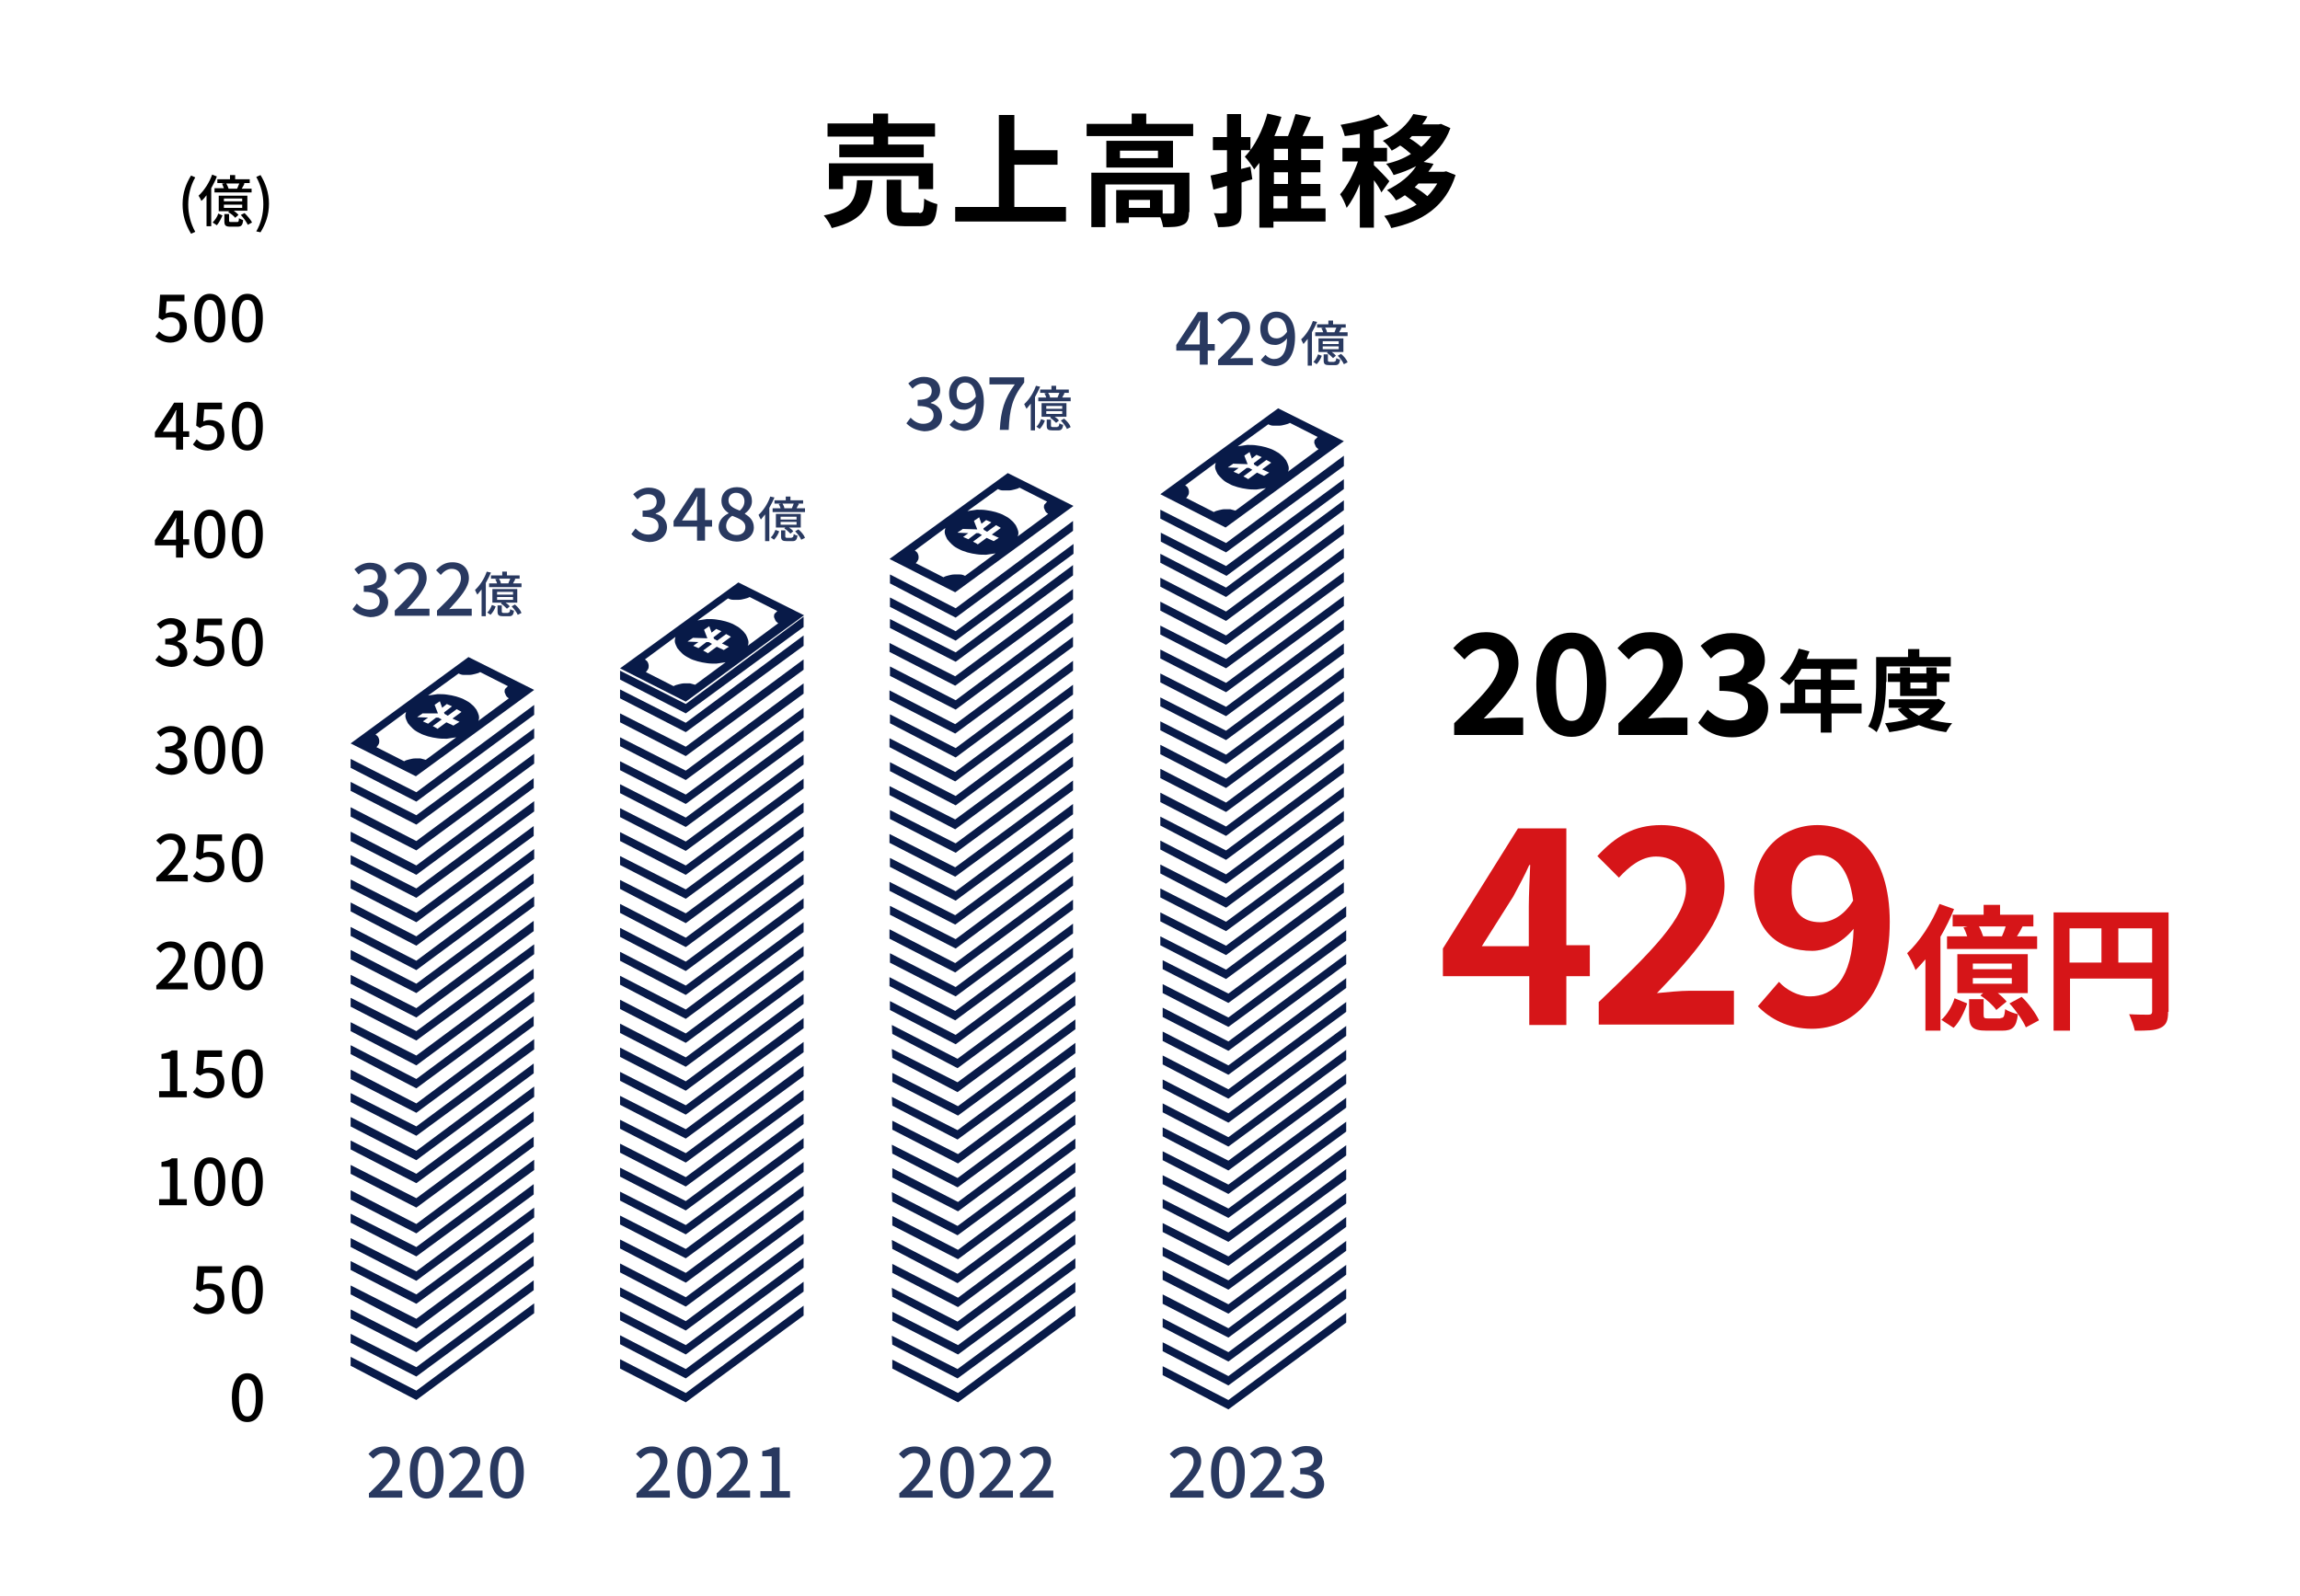 <?xml version="1.0" encoding="utf-8"?>
<!-- Generator: Adobe Illustrator 25.2.1, SVG Export Plug-In . SVG Version: 6.00 Build 0)  -->
<svg version="1.1" xmlns="http://www.w3.org/2000/svg" xmlns:xlink="http://www.w3.org/1999/xlink" x="0px" y="0px"
	 viewBox="0 0 490 340" style="enable-background:new 0 0 490 340;" xml:space="preserve">
<style type="text/css">
	.st0{fill:#081A48;}
	.st1{fill:#293960;}
	.st2{fill:#D61518;}
</style>
<g id="レイヤー_3">
	<g>
		<polygon class="st0" points="113.8,150.2 113.8,152.3 88.7,170.8 74.7,163.6 74.7,161.7 88.7,168.8 		"/>
		<polygon class="st0" points="113.8,155.2 113.8,157.3 88.7,175.7 74.7,168.5 74.7,166.6 88.7,173.7 		"/>
		<path class="st0" d="M74.7,158.4L99.8,140l14,7l-25.2,18.4L74.7,158.4z M108.2,146.2l-5.9-3c-0.3,0.2-0.7,0.3-1.1,0.4
			c-0.4,0.1-0.8,0.2-1.2,0.2c-0.4,0-0.8,0-1.2,0c-0.4,0-0.7-0.1-1.1-0.3l-6.5,4.7c0.6-0.1,1.3-0.2,2-0.3c0.7,0,1.4,0,2,0.1
			c0.7,0.1,1.3,0.2,2,0.4c0.6,0.2,1.3,0.4,1.8,0.7c0.6,0.3,1.1,0.6,1.5,1c0.4,0.3,0.7,0.7,1,1.1c0.2,0.4,0.4,0.8,0.5,1.2
			c0.1,0.4,0.1,0.8-0.1,1.2l6.5-4.8c-0.3-0.2-0.5-0.4-0.6-0.6c-0.1-0.2-0.2-0.5-0.3-0.7c0-0.2,0-0.5,0.1-0.7
			C107.8,146.6,108,146.4,108.2,146.2 M90.7,161.9l6.5-4.8c-0.6,0.1-1.3,0.2-2,0.3c-0.7,0-1.4,0-2-0.1c-0.7-0.1-1.3-0.2-2-0.4
			c-0.6-0.2-1.3-0.4-1.8-0.7c-0.6-0.3-1.1-0.6-1.5-1c-0.4-0.4-0.7-0.7-1-1.1c-0.2-0.4-0.4-0.8-0.5-1.2c-0.1-0.4,0-0.8,0.1-1.2
			l-6.5,4.8c0.3,0.2,0.5,0.4,0.6,0.6c0.1,0.2,0.2,0.5,0.2,0.7c0,0.2,0,0.5-0.1,0.7c-0.1,0.2-0.3,0.5-0.5,0.7l5.9,3
			c0.3-0.2,0.7-0.3,1.1-0.4c0.4-0.1,0.8-0.2,1.2-0.2c0.4,0,0.8,0,1.2,0C90,161.7,90.4,161.8,90.7,161.9 M97.9,153.8l-1.5-0.7
			l1.9-1.4l-0.1-0.1l-0.9-0.5l-1.9,1.4l-0.7-0.4l-0.1-0.3l1.7-1.3l-0.2-0.1l-0.7-0.3l-0.2-0.1l-1,0.8l-0.5-1.4l-0.1,0.1l-0.9,0.6
			l-0.1,0.1l0.7,1.8L90,152l-0.1,0.1l-0.9,0.6l-0.1,0.1l2.3,0.1l-1.1,0.8l0.2,0.1l0.7,0.3l0.2,0.1l1.7-1.3l0.5,0l0.7,0.4l-1.9,1.4
			l0.9,0.5l0.1,0.1l1.9-1.4l1.5,0.7L97.9,153.8"/>
	</g>
	<g>
		<polygon class="st0" points="113.8,160.6 113.8,162.7 88.7,181.2 74.7,174 74.7,172 88.7,179.2 		"/>
	</g>
	<g>
		<polygon class="st0" points="113.7,165.8 113.7,167.9 88.7,186.4 74.7,179.2 74.7,177.2 88.7,184.4 		"/>
		<polygon class="st0" points="113.8,170.7 113.8,172.9 88.7,191.3 74.7,184.1 74.7,182.2 88.7,189.3 		"/>
	</g>
	<g>
		<polygon class="st0" points="113.7,176 113.7,178.1 88.7,196.5 74.7,189.3 74.7,187.4 88.7,194.5 		"/>
		<polygon class="st0" points="113.8,180.9 113.8,183 88.7,201.5 74.7,194.2 74.7,192.3 88.7,199.5 		"/>
	</g>
	<g>
		<polygon class="st0" points="113.7,186.1 113.7,188.2 88.7,206.7 74.7,199.4 74.7,197.5 88.7,204.7 		"/>
		<polygon class="st0" points="113.8,191 113.8,193.1 88.7,211.6 74.7,204.4 74.7,202.4 88.7,209.6 		"/>
	</g>
	<g>
		<polygon class="st0" points="113.7,196.2 113.7,198.4 88.7,216.8 74.7,209.6 74.7,207.7 88.7,214.8 		"/>
		<polygon class="st0" points="113.8,201.2 113.8,203.3 88.7,221.7 74.7,214.5 74.7,212.6 88.7,219.7 		"/>
	</g>
	<g>
		<polygon class="st0" points="113.7,206.4 113.7,208.5 88.7,227 74.7,219.7 74.7,217.8 88.7,224.9 		"/>
		<polygon class="st0" points="113.8,211.3 113.8,213.4 88.7,231.9 74.7,224.6 74.7,222.7 88.7,229.9 		"/>
	</g>
	<g>
		<polygon class="st0" points="113.7,216.5 113.7,218.6 88.7,237.1 74.7,229.9 74.7,227.9 88.7,235.1 		"/>
		<polygon class="st0" points="113.8,221.4 113.8,223.6 88.7,242 74.7,234.8 74.7,232.9 88.7,240 		"/>
	</g>
	<g>
		<polygon class="st0" points="113.7,226.6 113.7,228.7 88.7,247.2 74.7,240 74.7,238 88.7,245.2 		"/>
		<polygon class="st0" points="113.8,231.5 113.8,233.7 88.7,252.1 74.7,244.9 74.7,243 88.7,250.1 		"/>
	</g>
	<g>
		<polygon class="st0" points="113.7,236.8 113.7,238.9 88.7,257.3 74.7,250.1 74.7,248.2 88.7,255.3 		"/>
	</g>
	<g>
		<polygon class="st0" points="113.7,242.2 113.7,244.3 88.7,262.8 74.7,255.6 74.7,253.6 88.7,260.8 		"/>
		<polygon class="st0" points="113.8,247.1 113.8,249.3 88.7,267.7 74.7,260.5 74.7,258.6 88.7,265.7 		"/>
	</g>
	<g>
		<polygon class="st0" points="113.7,252.3 113.7,254.5 88.7,272.9 74.7,265.7 74.7,263.8 88.7,270.9 		"/>
		<polygon class="st0" points="113.8,257.3 113.8,259.4 88.7,277.8 74.7,270.6 74.7,268.7 88.7,275.8 		"/>
	</g>
	<g>
		<polygon class="st0" points="113.7,262.5 113.7,264.6 88.7,283.1 74.7,275.8 74.7,273.9 88.7,281 		"/>
	</g>
	<g>
		<polygon class="st0" points="113.7,267.6 113.7,269.7 88.7,288.1 74.7,280.9 74.7,279 88.7,286.1 		"/>
	</g>
	<g>
		<polygon class="st0" points="113.7,272.8 113.7,274.9 88.7,293.3 74.7,286.1 74.7,284.2 88.7,291.3 		"/>
		<polygon class="st0" points="113.8,277.7 113.8,279.8 88.7,298.3 74.7,291 74.7,289.1 88.7,296.3 		"/>
	</g>
	<g>
		<path d="M38.9,43.5c0-2.4,0.7-4.3,1.8-6.1l0.9,0.4c-1,1.7-1.5,3.8-1.5,5.8c0,2,0.5,4,1.5,5.8l-0.9,0.4
			C39.5,47.8,38.9,45.9,38.9,43.5z"/>
		<path d="M46.2,37.6c-0.3,0.9-0.8,1.7-1.2,2.5v8.1H44v-6.6c-0.3,0.4-0.7,0.9-1.1,1.2c-0.1-0.3-0.4-0.8-0.6-1.1
			c1.2-1.1,2.3-2.8,2.9-4.5L46.2,37.6z M45.3,47.4c0.5-0.5,1-1.2,1.2-1.9l0.9,0.4c-0.3,0.7-0.7,1.5-1.2,2.1L45.3,47.4z M49,38.2
			v-0.9h1.1v0.9h3.1V39h-1.3l0.2,0.1c-0.2,0.4-0.4,0.8-0.6,1.1h2.1V41h-7.9v-0.9h2c-0.1-0.3-0.3-0.7-0.4-1l0.7-0.1h-1.7v-0.8H49z
			 M52.7,44.9h-2.9c0.4,0.3,0.8,0.6,1,0.9l-0.7,0.6c-0.3-0.4-0.9-0.9-1.5-1.2l0.3-0.2h-2.3v-3.3h6.1V44.9z M51.6,42.3h-3.9v0.6h3.9
			V42.3z M51.6,43.6h-3.9v0.7h3.9V43.6z M50.5,47.3c0.3,0,0.4-0.1,0.4-0.8c0.2,0.1,0.6,0.3,0.9,0.4c-0.1,1.1-0.4,1.4-1.2,1.4h-1.5
			c-1.1,0-1.3-0.3-1.3-1.2v-1.5h1V47c0,0.3,0.1,0.3,0.5,0.3H50.5z M50.5,40.2c0.2-0.3,0.3-0.8,0.5-1.1h-2.8c0.2,0.3,0.4,0.8,0.5,1.1
			l0,0H50.5z M52.1,45.4c0.6,0.6,1.3,1.4,1.6,2l-0.9,0.5c-0.3-0.6-0.9-1.5-1.5-2.1L52.1,45.4z"/>
		<path d="M54.6,49.3c1-1.7,1.5-3.7,1.5-5.8c0-2-0.5-4-1.5-5.8l0.9-0.4c1.1,1.8,1.8,3.8,1.8,6.1c0,2.4-0.7,4.3-1.8,6.1L54.6,49.3z"
			/>
	</g>
	<g>
		<path class="st1" d="M191.7,318.1c3.1-3,4.9-4.9,4.9-6.6c0-1.2-0.6-1.9-1.9-1.9c-0.9,0-1.6,0.6-2.2,1.2l-1-1
			c0.9-1,1.9-1.6,3.4-1.6c2,0,3.3,1.3,3.3,3.2c0,2-1.8,3.9-4.1,6.3c0.6-0.1,1.3-0.1,1.8-0.1h2.8v1.5h-7.1V318.1z"/>
		<path class="st1" d="M200.3,313.7c0-3.6,1.4-5.5,3.6-5.5c2.2,0,3.6,1.9,3.6,5.5c0,3.6-1.4,5.6-3.6,5.6
			C201.7,319.3,200.3,317.3,200.3,313.7z M205.8,313.7c0-3.1-0.8-4.2-1.9-4.2s-1.9,1.1-1.9,4.2s0.8,4.2,1.9,4.2
			S205.8,316.8,205.8,313.7z"/>
		<path class="st1" d="M208.8,318.1c3.1-3,4.9-4.9,4.9-6.6c0-1.2-0.6-1.9-1.9-1.9c-0.9,0-1.6,0.6-2.2,1.2l-1-1
			c0.9-1,1.9-1.6,3.4-1.6c2,0,3.3,1.3,3.3,3.2c0,2-1.8,3.9-4.1,6.3c0.6-0.1,1.3-0.1,1.8-0.1h2.8v1.5h-7.1V318.1z"/>
		<path class="st1" d="M217.4,318.1c3.1-3,4.9-4.9,4.9-6.6c0-1.2-0.6-1.9-1.9-1.9c-0.9,0-1.6,0.6-2.2,1.2l-1-1
			c0.9-1,1.9-1.6,3.4-1.6c2,0,3.3,1.3,3.3,3.2c0,2-1.8,3.9-4.1,6.3c0.6-0.1,1.3-0.1,1.8-0.1h2.8v1.5h-7.1V318.1z"/>
	</g>
	<g>
		<path d="M33.1,71.7l0.8-1.1c0.6,0.6,1.3,1.1,2.4,1.1c1.2,0,2-0.8,2-2.1c0-1.3-0.8-2-2-2c-0.7,0-1.1,0.2-1.7,0.6l-0.8-0.5l0.3-4.9
			h5.2v1.4h-3.8l-0.2,2.6c0.4-0.2,0.9-0.3,1.4-0.3c1.7,0,3.1,1,3.1,3.1c0,2.2-1.7,3.4-3.5,3.4C34.9,73,33.8,72.4,33.1,71.7z"/>
		<path d="M41.4,67.8c0-3.4,1.3-5.2,3.3-5.2c2.1,0,3.3,1.8,3.3,5.2c0,3.4-1.3,5.2-3.3,5.2C42.7,73,41.4,71.2,41.4,67.8z M46.5,67.8
			c0-2.9-0.7-3.9-1.8-3.9s-1.8,1-1.8,3.9s0.7,4,1.8,4S46.5,70.7,46.5,67.8z"/>
		<path d="M49.4,67.8c0-3.4,1.3-5.2,3.3-5.2c2.1,0,3.3,1.8,3.3,5.2c0,3.4-1.3,5.2-3.3,5.2C50.6,73,49.4,71.2,49.4,67.8z M54.5,67.8
			c0-2.9-0.7-3.9-1.8-3.9c-1.1,0-1.8,1-1.8,3.9s0.7,4,1.8,4C53.7,71.7,54.5,70.7,54.5,67.8z"/>
		<path d="M37.5,93.2H33v-1.1l4.1-6.3H39v6.1h1.3v1.2H39v2.7h-1.5V93.2z M37.5,91.9v-2.5c0-0.6,0-1.5,0.1-2h-0.1
			c-0.3,0.5-0.5,1-0.8,1.5l-2,3.1H37.5z"/>
		<path d="M41.1,94.7l0.8-1.1c0.6,0.6,1.3,1.1,2.4,1.1c1.2,0,2-0.8,2-2.1c0-1.3-0.8-2-2-2c-0.7,0-1.1,0.2-1.7,0.6l-0.8-0.5l0.3-4.9
			h5.2v1.4h-3.8l-0.2,2.6c0.4-0.2,0.9-0.3,1.4-0.3c1.7,0,3.1,1,3.1,3.1c0,2.2-1.7,3.4-3.5,3.4C42.8,96,41.8,95.4,41.1,94.7z"/>
		<path d="M49.4,90.8c0-3.4,1.3-5.2,3.3-5.2c2.1,0,3.3,1.8,3.3,5.2c0,3.4-1.3,5.2-3.3,5.2C50.6,96,49.4,94.2,49.4,90.8z M54.5,90.8
			c0-2.9-0.7-3.9-1.8-3.9c-1.1,0-1.8,1-1.8,3.9s0.7,4,1.8,4C53.7,94.7,54.5,93.7,54.5,90.8z"/>
		<path d="M37.5,116.2H33v-1.1l4.1-6.3H39v6.1h1.3v1.2H39v2.7h-1.5V116.2z M37.5,114.9v-2.5c0-0.6,0-1.5,0.1-2h-0.1
			c-0.3,0.5-0.5,1-0.8,1.5l-2,3.1H37.5z"/>
		<path d="M41.4,113.8c0-3.4,1.3-5.2,3.3-5.2c2.1,0,3.3,1.8,3.3,5.2c0,3.4-1.3,5.2-3.3,5.2C42.7,119,41.4,117.2,41.4,113.8z
			 M46.5,113.8c0-2.9-0.7-3.9-1.8-3.9s-1.8,1-1.8,3.9s0.7,4,1.8,4S46.5,116.7,46.5,113.8z"/>
		<path d="M49.4,113.8c0-3.4,1.3-5.2,3.3-5.2c2.1,0,3.3,1.8,3.3,5.2c0,3.4-1.3,5.2-3.3,5.2C50.6,119,49.4,117.2,49.4,113.8z
			 M54.5,113.8c0-2.9-0.7-3.9-1.8-3.9c-1.1,0-1.8,1-1.8,3.9s0.7,4,1.8,4C53.7,117.7,54.5,116.7,54.5,113.8z"/>
		<path d="M33.1,140.6l0.8-1c0.6,0.6,1.4,1.1,2.4,1.1c1.2,0,2-0.6,2-1.6c0-1.1-0.7-1.8-3.1-1.8v-1.2c2,0,2.7-0.7,2.7-1.7
			c0-0.9-0.6-1.4-1.6-1.4c-0.8,0-1.5,0.4-2.1,1l-0.8-1c0.8-0.7,1.8-1.3,3-1.3c1.8,0,3.2,1,3.2,2.6c0,1.2-0.7,1.9-1.8,2.3v0.1
			c1.2,0.3,2.1,1.2,2.1,2.5c0,1.8-1.6,2.9-3.4,2.9C34.9,142,33.8,141.4,33.1,140.6z"/>
		<path d="M41.1,140.7l0.8-1.1c0.6,0.6,1.3,1.1,2.4,1.1c1.2,0,2-0.8,2-2.1c0-1.3-0.8-2-2-2c-0.7,0-1.1,0.2-1.7,0.6l-0.8-0.5l0.3-4.9
			h5.2v1.4h-3.8l-0.2,2.6c0.4-0.2,0.9-0.3,1.4-0.3c1.7,0,3.1,1,3.1,3.1c0,2.2-1.7,3.4-3.5,3.4C42.8,142,41.8,141.4,41.1,140.7z"/>
		<path d="M49.4,136.8c0-3.4,1.3-5.2,3.3-5.2c2.1,0,3.3,1.8,3.3,5.2c0,3.4-1.3,5.2-3.3,5.2C50.6,142,49.4,140.2,49.4,136.8z
			 M54.5,136.8c0-2.9-0.7-3.9-1.8-3.9c-1.1,0-1.8,1-1.8,3.9s0.7,4,1.8,4C53.7,140.7,54.5,139.7,54.5,136.8z"/>
		<path d="M33.1,163.6l0.8-1c0.6,0.6,1.4,1.1,2.4,1.1c1.2,0,2-0.6,2-1.6c0-1.1-0.7-1.8-3.1-1.8v-1.2c2,0,2.7-0.7,2.7-1.7
			c0-0.9-0.6-1.4-1.6-1.4c-0.8,0-1.5,0.4-2.1,1l-0.8-1c0.8-0.7,1.8-1.3,3-1.3c1.8,0,3.2,1,3.2,2.6c0,1.2-0.7,1.9-1.8,2.3v0.1
			c1.2,0.3,2.1,1.2,2.1,2.5c0,1.8-1.6,2.9-3.4,2.9C34.9,165,33.8,164.4,33.1,163.6z"/>
		<path d="M41.4,159.8c0-3.4,1.3-5.2,3.3-5.2c2.1,0,3.3,1.8,3.3,5.2c0,3.4-1.3,5.2-3.3,5.2C42.7,165,41.4,163.2,41.4,159.8z
			 M46.5,159.8c0-2.9-0.7-3.9-1.8-3.9s-1.8,1-1.8,3.9s0.7,4,1.8,4S46.5,162.7,46.5,159.8z"/>
		<path d="M49.4,159.8c0-3.4,1.3-5.2,3.3-5.2c2.1,0,3.3,1.8,3.3,5.2c0,3.4-1.3,5.2-3.3,5.2C50.6,165,49.4,163.2,49.4,159.8z
			 M54.5,159.8c0-2.9-0.7-3.9-1.8-3.9c-1.1,0-1.8,1-1.8,3.9s0.7,4,1.8,4C53.7,163.7,54.5,162.7,54.5,159.8z"/>
		<path d="M33.4,186.9c2.9-2.8,4.6-4.6,4.6-6.2c0-1.1-0.6-1.8-1.8-1.8c-0.8,0-1.5,0.5-2,1.1l-0.9-0.9c0.9-1,1.8-1.5,3.1-1.5
			c1.9,0,3.1,1.2,3.1,3c0,1.8-1.7,3.7-3.8,5.9c0.5-0.1,1.2-0.1,1.7-0.1H40v1.4h-6.7V186.9z"/>
		<path d="M41.1,186.7l0.8-1.1c0.6,0.6,1.3,1.1,2.4,1.1c1.2,0,2-0.8,2-2.1c0-1.3-0.8-2-2-2c-0.7,0-1.1,0.2-1.7,0.6l-0.8-0.5l0.3-4.9
			h5.2v1.4h-3.8l-0.2,2.6c0.4-0.2,0.9-0.3,1.4-0.3c1.7,0,3.1,1,3.1,3.1c0,2.2-1.7,3.4-3.5,3.4C42.8,188,41.8,187.4,41.1,186.7z"/>
		<path d="M49.4,182.8c0-3.4,1.3-5.2,3.3-5.2c2.1,0,3.3,1.8,3.3,5.2c0,3.4-1.3,5.2-3.3,5.2C50.6,188,49.4,186.2,49.4,182.8z
			 M54.5,182.8c0-2.9-0.7-3.9-1.8-3.9c-1.1,0-1.8,1-1.8,3.9s0.7,4,1.8,4C53.7,186.7,54.5,185.7,54.5,182.8z"/>
		<path d="M33.4,209.9c2.9-2.8,4.6-4.6,4.6-6.2c0-1.1-0.6-1.8-1.8-1.8c-0.8,0-1.5,0.5-2,1.1l-0.9-0.9c0.9-1,1.8-1.5,3.1-1.5
			c1.9,0,3.1,1.2,3.1,3c0,1.8-1.7,3.7-3.8,5.9c0.5-0.1,1.2-0.1,1.7-0.1H40v1.4h-6.7V209.9z"/>
		<path d="M41.4,205.8c0-3.4,1.3-5.2,3.3-5.2c2.1,0,3.3,1.8,3.3,5.2c0,3.4-1.3,5.2-3.3,5.2C42.7,211,41.4,209.2,41.4,205.8z
			 M46.5,205.8c0-2.9-0.7-3.9-1.8-3.9s-1.8,1-1.8,3.9s0.7,4,1.8,4S46.5,208.7,46.5,205.8z"/>
		<path d="M49.4,205.8c0-3.4,1.3-5.2,3.3-5.2c2.1,0,3.3,1.8,3.3,5.2c0,3.4-1.3,5.2-3.3,5.2C50.6,211,49.4,209.2,49.4,205.8z
			 M54.5,205.8c0-2.9-0.7-3.9-1.8-3.9c-1.1,0-1.8,1-1.8,3.9s0.7,4,1.8,4C53.7,209.7,54.5,208.7,54.5,205.8z"/>
		<path d="M33.9,232.5h2.3v-6.9h-1.8v-1c1-0.2,1.7-0.4,2.2-0.8h1.2v8.7h2v1.3h-5.9V232.5z"/>
		<path d="M41.1,232.7l0.8-1.1c0.6,0.6,1.3,1.1,2.4,1.1c1.2,0,2-0.8,2-2.1c0-1.3-0.8-2-2-2c-0.7,0-1.1,0.2-1.7,0.6l-0.8-0.5l0.3-4.9
			h5.2v1.4h-3.8l-0.2,2.6c0.4-0.2,0.9-0.3,1.4-0.3c1.7,0,3.1,1,3.1,3.1c0,2.2-1.7,3.4-3.5,3.4C42.8,234,41.8,233.4,41.1,232.7z"/>
		<path d="M49.4,228.8c0-3.4,1.3-5.2,3.3-5.2c2.1,0,3.3,1.8,3.3,5.2c0,3.4-1.3,5.2-3.3,5.2C50.6,234,49.4,232.2,49.4,228.8z
			 M54.5,228.8c0-2.9-0.7-3.9-1.8-3.9c-1.1,0-1.8,1-1.8,3.9s0.7,4,1.8,4C53.7,232.7,54.5,231.7,54.5,228.8z"/>
		<path d="M33.9,255.5h2.3v-6.9h-1.8v-1c1-0.2,1.7-0.4,2.2-0.8h1.2v8.7h2v1.3h-5.9V255.5z"/>
		<path d="M41.4,251.8c0-3.4,1.3-5.2,3.3-5.2c2.1,0,3.3,1.8,3.3,5.2c0,3.4-1.3,5.2-3.3,5.2C42.7,257,41.4,255.2,41.4,251.8z
			 M46.5,251.8c0-2.9-0.7-3.9-1.8-3.9s-1.8,1-1.8,3.9s0.7,4,1.8,4S46.5,254.7,46.5,251.8z"/>
		<path d="M49.4,251.8c0-3.4,1.3-5.2,3.3-5.2c2.1,0,3.3,1.8,3.3,5.2c0,3.4-1.3,5.2-3.3,5.2C50.6,257,49.4,255.2,49.4,251.8z
			 M54.5,251.8c0-2.9-0.7-3.9-1.8-3.9c-1.1,0-1.8,1-1.8,3.9s0.7,4,1.8,4C53.7,255.7,54.5,254.7,54.5,251.8z"/>
		<path d="M41.1,278.7l0.8-1.1c0.6,0.6,1.3,1.1,2.4,1.1c1.2,0,2-0.8,2-2.1c0-1.3-0.8-2-2-2c-0.7,0-1.1,0.2-1.7,0.6l-0.8-0.5l0.3-4.9
			h5.2v1.4h-3.8l-0.2,2.6c0.4-0.2,0.9-0.3,1.4-0.3c1.7,0,3.1,1,3.1,3.1c0,2.2-1.7,3.4-3.5,3.4C42.8,280,41.8,279.4,41.1,278.7z"/>
		<path d="M49.4,274.8c0-3.4,1.3-5.2,3.3-5.2c2.1,0,3.3,1.8,3.3,5.2c0,3.4-1.3,5.2-3.3,5.2C50.6,280,49.4,278.2,49.4,274.8z
			 M54.5,274.8c0-2.9-0.7-3.9-1.8-3.9s-1.8,1-1.8,3.9s0.7,4,1.8,4S54.5,277.7,54.5,274.8z"/>
		<path d="M49.4,297.8c0-3.4,1.3-5.2,3.3-5.2c2.1,0,3.3,1.8,3.3,5.2c0,3.4-1.3,5.2-3.3,5.2C50.6,303,49.4,301.2,49.4,297.8z
			 M54.5,297.8c0-2.9-0.7-3.9-1.8-3.9s-1.8,1-1.8,3.9s0.7,4,1.8,4S54.5,300.7,54.5,297.8z"/>
	</g>
	<g>
		<path class="st1" d="M75.1,129.8l0.9-1.2c0.7,0.7,1.5,1.3,2.7,1.3c1.3,0,2.2-0.7,2.2-1.8c0-1.2-0.8-2-3.4-2v-1.3
			c2.3,0,3-0.8,3-1.9c0-1-0.7-1.6-1.8-1.6c-0.9,0-1.6,0.4-2.3,1.1l-0.9-1.1c0.9-0.8,2-1.4,3.3-1.4c2.1,0,3.5,1.1,3.5,2.9
			c0,1.3-0.8,2.2-2,2.6v0.1c1.3,0.3,2.4,1.3,2.4,2.8c0,2-1.7,3.2-3.8,3.2C77,131.3,75.8,130.6,75.1,129.8z"/>
		<path class="st1" d="M84.1,130.1c3.2-3.1,5.1-5.1,5.1-6.9c0-1.2-0.7-2-2-2c-0.9,0-1.7,0.6-2.3,1.3l-1-1c1-1.1,2-1.7,3.5-1.7
			c2.1,0,3.5,1.3,3.5,3.4c0,2-1.9,4.1-4.2,6.6c0.6-0.1,1.3-0.1,1.9-0.1h2.9v1.5h-7.4V130.1z"/>
		<path class="st1" d="M93.1,130.1c3.2-3.1,5.1-5.1,5.1-6.9c0-1.2-0.7-2-2-2c-0.9,0-1.7,0.6-2.3,1.3l-1-1c1-1.1,2-1.7,3.5-1.7
			c2.1,0,3.5,1.3,3.5,3.4c0,2-1.9,4.1-4.2,6.6c0.6-0.1,1.3-0.1,1.9-0.1h2.9v1.5h-7.4V130.1z"/>
		<path class="st1" d="M104.6,122c-0.3,0.7-0.7,1.5-1.1,2.2v7.1h-0.9v-5.7c-0.3,0.4-0.6,0.7-0.9,1.1c-0.1-0.2-0.4-0.7-0.5-1
			c1-0.9,2-2.4,2.5-3.9L104.6,122z M103.8,130.5c0.5-0.4,0.8-1.1,1-1.6l0.8,0.3c-0.2,0.6-0.6,1.3-1.1,1.8L103.8,130.5z M107,122.6
			v-0.8h1v0.8h2.7v0.7h-1.1l0.2,0.1c-0.2,0.3-0.4,0.7-0.5,0.9h1.8v0.8h-6.9v-0.8h1.7c-0.1-0.3-0.2-0.6-0.4-0.9l0.6-0.1h-1.5v-0.7
			H107z M110.2,128.4h-2.5c0.3,0.2,0.7,0.5,0.9,0.8l-0.6,0.5c-0.3-0.3-0.8-0.8-1.3-1.1l0.2-0.2h-2v-2.9h5.3V128.4z M109.3,126.1
			h-3.4v0.6h3.4V126.1z M109.3,127.2h-3.4v0.6h3.4V127.2z M108.3,130.5c0.3,0,0.3-0.1,0.4-0.7c0.2,0.1,0.5,0.3,0.8,0.3
			c-0.1,0.9-0.4,1.2-1,1.2h-1.3c-0.9,0-1.2-0.2-1.2-1v-1.3h0.9v1.3c0,0.2,0.1,0.3,0.4,0.3H108.3z M108.3,124.3
			c0.1-0.3,0.3-0.7,0.4-1h-2.4c0.2,0.3,0.4,0.7,0.4,1l0,0H108.3z M109.7,128.8c0.6,0.5,1.2,1.2,1.4,1.8l-0.8,0.4
			c-0.2-0.5-0.8-1.3-1.3-1.8L109.7,128.8z"/>
	</g>
	<g>
		<path d="M309.8,154.1c5.7-5.5,9.5-9.2,9.5-12.4c0-2.2-1.2-3.5-3.3-3.5c-1.6,0-2.9,1.1-4,2.3l-2.4-2.4c2-2.2,4-3.4,7-3.4
			c4.2,0,6.9,2.6,6.9,6.7c0,3.7-3.4,7.6-7.4,11.7c1.1-0.1,2.6-0.2,3.6-0.2h4.8v3.7h-14.7V154.1z"/>
		<path d="M327.3,145.8c0-7.2,2.9-11,7.5-11s7.4,3.8,7.4,11c0,7.3-2.9,11.2-7.4,11.2S327.3,153.1,327.3,145.8z M338.1,145.8
			c0-5.9-1.4-7.6-3.3-7.6s-3.3,1.7-3.3,7.6c0,6,1.4,7.8,3.3,7.8S338.1,151.8,338.1,145.8z"/>
		<path d="M344.8,154.1c5.7-5.5,9.5-9.2,9.5-12.4c0-2.2-1.2-3.5-3.3-3.5c-1.6,0-2.9,1.1-4,2.3l-2.4-2.4c2-2.2,4-3.4,7-3.4
			c4.2,0,6.9,2.6,6.9,6.7c0,3.7-3.4,7.6-7.4,11.7c1.1-0.1,2.6-0.2,3.6-0.2h4.8v3.7h-14.7V154.1z"/>
		<path d="M361.8,154l2-2.8c1.3,1.3,2.9,2.3,4.9,2.3c2.2,0,3.7-1.1,3.7-2.9c0-2.1-1.3-3.4-6.1-3.4v-3.1c4,0,5.3-1.3,5.3-3.2
			c0-1.7-1.1-2.6-2.9-2.6c-1.6,0-2.9,0.7-4.2,2l-2.2-2.7c1.9-1.7,4-2.7,6.6-2.7c4.2,0,7.1,2.1,7.1,5.8c0,2.3-1.4,3.9-3.7,4.8v0.1
			c2.5,0.7,4.4,2.5,4.4,5.3c0,3.9-3.5,6.2-7.7,6.2C365.7,157.1,363.3,155.8,361.8,154z"/>
		<path d="M396.7,152h-6.5v4.1h-2.3V152h-8.6v-2.2h3v-5h5.6v-2.3h-4.1c-0.8,1.4-1.7,2.6-2.6,3.5c-0.4-0.4-1.4-1.1-2-1.5
			c1.7-1.4,3.2-3.9,4-6.3l2.3,0.6c-0.2,0.5-0.4,1-0.6,1.6h10.7v2.2h-5.5v2.3h5v2.1h-5v2.9h6.5V152z M387.9,149.8v-2.9h-3.3v2.9
			H387.9z"/>
		<path d="M401.8,145.3c0,3.1-0.3,7.7-2,10.7c-0.4-0.4-1.3-1-1.8-1.2c1.6-2.7,1.7-6.7,1.7-9.4V140h6.8v-1.7h2.4v1.7h6.7v2h-13.7
			V145.3z M414.5,149.7c-0.8,1.5-1.9,2.7-3.3,3.6c1.4,0.4,3,0.7,4.7,0.8c-0.5,0.5-1,1.4-1.3,1.9c-2.2-0.3-4.1-0.8-5.8-1.5
			c-1.9,0.7-4,1.2-6.3,1.5c-0.2-0.6-0.6-1.4-0.9-1.9c1.7-0.2,3.4-0.4,4.9-0.9c-0.8-0.6-1.6-1.3-2.2-2.1l0.9-0.3h-2.8v-1.8h10.2
			l0.4-0.1L414.5,149.7z M404.8,148.3v-3h-2.6v-1.8h2.6v-1.3h2.1v1.3h3.5v-1.3h2.2v1.3h2.7v1.8h-2.7v3H404.8z M406.6,150.9
			c0.6,0.6,1.3,1.1,2.2,1.6c0.9-0.4,1.7-1,2.3-1.6H406.6z M407,145.4v1.3h3.5v-1.3H407z"/>
	</g>
	<g>
		<path class="st2" d="M325.7,208h-18.3v-5.9l16-25.6h10.3v24.9h5v6.6h-5v10.4h-7.9V208z M325.7,201.5v-8.3c0-2.5,0.2-6.4,0.3-8.9
			h-0.2c-1,2.3-2.2,4.4-3.4,6.7l-6.7,10.6H325.7z"/>
		<path class="st2" d="M340.6,213.5c11.2-10.7,18.6-18,18.6-24.2c0-4.2-2.3-6.8-6.4-6.8c-3.1,0-5.7,2.1-7.9,4.5l-4.6-4.6
			c3.9-4.2,7.8-6.6,13.6-6.6c8.1,0,13.5,5.2,13.5,13c0,7.3-6.7,14.8-14.4,22.8c2.1-0.2,5-0.5,7-0.5h9.4v7.2h-28.8V213.5z"/>
		<path class="st2" d="M374.5,214.4l4.5-5.2c1.5,1.7,4.1,3.1,6.6,3.1c4.9,0,9-3.6,9.3-14.4c-2.4,3-6,4.7-8.8,4.7
			c-7.2,0-12.4-4.2-12.4-12.9c0-8.5,6.1-13.9,13.5-13.9c8.1,0,15.4,6.2,15.4,20.6c0,15.9-7.9,22.8-16.6,22.8
			C380.9,219.2,377,217,374.5,214.4z M387.8,196.5c2.3,0,5-1.3,7-4.6c-0.9-7-3.8-9.7-7.3-9.7c-3.2,0-5.8,2.4-5.8,7.4
			C381.6,194.3,384,196.5,387.8,196.5z"/>
		<path class="st2" d="M416.3,193.7c-0.8,2-1.8,4-2.9,5.9v20h-3.2v-15.2c-0.7,0.8-1.4,1.6-2.1,2.3c-0.3-0.8-1.2-2.7-1.8-3.6
			c2.7-2.5,5.3-6.5,6.9-10.5L416.3,193.7z M413.6,217.3c1.2-1.1,2.3-2.9,2.8-4.6l2.7,1.1c-0.6,1.8-1.6,3.9-2.9,5.2L413.6,217.3z
			 M422.6,194.9v-2.1h3.5v2.1h7.1v2.5h-2.3c-0.4,0.8-0.8,1.5-1.2,2.1h4.3v2.7h-19.2v-2.7h4.3c-0.2-0.6-0.5-1.4-0.8-1.9l0.9-0.2H416
			v-2.5H422.6z M432.1,211.6h-6.5c0.8,0.6,1.4,1.2,1.9,1.8l-2.2,1.8c-0.6-0.9-2.1-2.3-3.4-3.1l0.6-0.5H417v-8.3h15V211.6z
			 M426.2,216.9c0.7,0,0.8-0.2,1-1.9c0.6,0.5,1.9,0.9,2.7,1.1c-0.3,2.8-1.2,3.5-3.3,3.5h-3.4c-3,0-3.7-0.8-3.7-3.4v-3.3h3.1v3.3
			c0,0.7,0.1,0.8,1,0.8H426.2z M428.6,205.3h-8.3v1.2h8.3V205.3z M428.6,208.4h-8.3v1.2h8.3V208.4z M426.5,199.5
			c0.3-0.7,0.6-1.4,0.8-2.1h-5.7c0.4,0.7,0.7,1.5,0.9,2.1H426.5z M430.7,212.4c1.5,1.4,3,3.5,3.7,5l-2.8,1.5
			c-0.6-1.4-2.1-3.6-3.5-5.1L430.7,212.4z"/>
		<path class="st2" d="M461.9,215.6c0,1.9-0.4,2.8-1.6,3.4c-1.2,0.6-2.9,0.6-5.5,0.6c-0.2-1-0.8-2.6-1.2-3.5
			c1.7,0.1,3.5,0.1,4.1,0.1c0.6,0,0.8-0.2,0.8-0.7v-7h-17.5v11.1h-3.5v-25.2h24.5V215.6z M440.9,205.1h6.8v-7.3h-6.8V205.1z
			 M458.5,205.1v-7.3h-7.2v7.3H458.5z"/>
	</g>
	<g>
		<path class="st1" d="M134.5,113.8l0.9-1.2c0.7,0.7,1.5,1.3,2.7,1.3c1.3,0,2.2-0.7,2.2-1.8c0-1.2-0.8-2-3.4-2v-1.3
			c2.3,0,3-0.8,3-1.9c0-1-0.7-1.6-1.8-1.6c-0.9,0-1.6,0.4-2.3,1.1l-0.9-1.1c0.9-0.8,2-1.4,3.3-1.4c2.1,0,3.5,1.1,3.5,2.9
			c0,1.3-0.8,2.2-2,2.6v0.1c1.3,0.3,2.4,1.3,2.4,2.8c0,2-1.7,3.2-3.8,3.2C136.4,115.3,135.2,114.6,134.5,113.8z"/>
		<path class="st1" d="M148.5,112.2h-5V111l4.6-7h2.1v6.8h1.5v1.4h-1.5v3h-1.7V112.2z M148.5,110.8V108c0-0.6,0-1.6,0.1-2.2h-0.1
			c-0.3,0.6-0.6,1.1-0.9,1.7l-2.3,3.4H148.5z"/>
		<path class="st1" d="M153.1,112.3c0-1.4,1-2.4,2.1-2.9v-0.1c-0.9-0.6-1.5-1.4-1.5-2.6c0-1.8,1.4-2.9,3.3-2.9c2,0,3.2,1.2,3.2,3
			c0,1.2-0.8,2.1-1.5,2.6v0.1c1,0.6,1.9,1.4,1.9,2.9c0,1.7-1.5,3-3.7,3C154.7,115.3,153.1,114.1,153.1,112.3z M158.8,112.3
			c0-1.3-1.3-1.8-2.8-2.4c-0.8,0.5-1.3,1.3-1.3,2.2c0,1.1,1,1.9,2.2,1.9C158,114,158.8,113.4,158.8,112.3z M158.6,106.8
			c0-1-0.6-1.8-1.8-1.8c-0.9,0-1.6,0.6-1.6,1.6c0,1.2,1.1,1.7,2.4,2.2C158.2,108.3,158.6,107.6,158.6,106.8z"/>
		<path class="st1" d="M165,106c-0.3,0.7-0.7,1.5-1.1,2.2v7.1H163v-5.7c-0.3,0.4-0.6,0.7-0.9,1.1c-0.1-0.2-0.4-0.7-0.5-1
			c1-0.9,2-2.4,2.5-3.9L165,106z M164.2,114.5c0.5-0.4,0.8-1.1,1-1.6l0.8,0.3c-0.2,0.6-0.6,1.3-1.1,1.8L164.2,114.5z M167.4,106.6
			v-0.8h1v0.8h2.7v0.7h-1.1l0.2,0.1c-0.2,0.3-0.4,0.7-0.5,0.9h1.8v0.8h-6.9v-0.8h1.7c-0.1-0.3-0.2-0.6-0.4-0.9l0.6-0.1H165v-0.7
			H167.4z M170.6,112.4h-2.5c0.3,0.2,0.7,0.5,0.9,0.8l-0.6,0.5c-0.3-0.3-0.8-0.8-1.3-1.1l0.2-0.2h-2v-2.9h5.3V112.4z M169.7,110.1
			h-3.4v0.6h3.4V110.1z M169.7,111.2h-3.4v0.6h3.4V111.2z M168.7,114.5c0.3,0,0.3-0.1,0.4-0.7c0.2,0.1,0.5,0.3,0.8,0.3
			c-0.1,0.9-0.4,1.2-1,1.2h-1.3c-0.9,0-1.2-0.2-1.2-1v-1.3h0.9v1.3c0,0.2,0.1,0.3,0.4,0.3H168.7z M168.7,108.3
			c0.1-0.3,0.3-0.7,0.4-1h-2.4c0.2,0.3,0.4,0.7,0.4,1l0,0H168.7z M170.1,112.8c0.6,0.5,1.2,1.2,1.4,1.8l-0.8,0.4
			c-0.2-0.5-0.8-1.3-1.3-1.8L170.1,112.8z"/>
	</g>
	<polygon class="st0" points="171.2,186.3 171.2,188.4 146.1,206.9 132.1,199.6 132.1,197.7 146.1,204.9 	"/>
	<polygon class="st0" points="171.2,191.4 171.2,193.5 146.1,212 132.1,204.7 132.1,202.8 146.1,210 	"/>
	<polygon class="st0" points="171.2,196.5 171.2,198.6 146.1,217.1 132.1,209.8 132.1,207.9 146.1,215.1 	"/>
	<polygon class="st0" points="171.2,201.6 171.2,203.7 146.1,222.2 132.1,215 132.1,213 146.1,220.2 	"/>
	<polygon class="st0" points="171.2,206.7 171.2,208.8 146.1,227.3 132.1,220.1 132.1,218.1 146.1,225.3 	"/>
	<polygon class="st0" points="171.2,211.8 171.2,213.9 146.1,232.4 132.1,225.2 132.1,223.2 146.1,230.4 	"/>
	<polygon class="st0" points="171.2,216.9 171.2,219.1 146.1,237.5 132.1,230.3 132.1,228.4 146.1,235.5 	"/>
	<polygon class="st0" points="171.2,222 171.2,224.2 146.1,242.6 132.1,235.4 132.1,233.5 146.1,240.6 	"/>
	<polygon class="st0" points="171.2,227.1 171.2,229.3 146.1,247.7 132.1,240.5 132.1,238.6 146.1,245.7 	"/>
	<polygon class="st0" points="171.2,232.2 171.2,234.4 146.1,252.8 132.1,245.6 132.1,243.7 146.1,250.8 	"/>
	<polygon class="st0" points="171.2,237.3 171.2,239.5 146.1,257.9 132.1,250.7 132.1,248.8 146.1,255.9 	"/>
	<polygon class="st0" points="171.2,242.5 171.2,244.6 146.1,263 132.1,255.8 132.1,253.9 146.1,261 	"/>
	<polygon class="st0" points="171.2,247.6 171.2,249.7 146.1,268.1 132.1,260.9 132.1,259 146.1,266.1 	"/>
	<polygon class="st0" points="171.2,252.7 171.2,254.8 146.1,273.3 132.1,266 132.1,264.1 146.1,271.2 	"/>
	<polygon class="st0" points="171.2,257.8 171.2,259.9 146.1,278.4 132.1,271.1 132.1,269.2 146.1,276.4 	"/>
	<polygon class="st0" points="171.2,262.9 171.2,265 146.1,283.5 132.1,276.2 132.1,274.3 146.1,281.5 	"/>
	<polygon class="st0" points="171.2,268 171.2,270.1 146.1,288.6 132.1,281.3 132.1,279.4 146.1,286.6 	"/>
	<polygon class="st0" points="171.2,273.1 171.2,275.2 146.1,293.7 132.1,286.4 132.1,284.5 146.1,291.7 	"/>
	<polygon class="st0" points="171.2,278.2 171.2,280.3 146.1,298.8 132.1,291.6 132.1,289.6 146.1,296.8 	"/>
	<path class="st0" d="M132.1,142.4l25.2-18.3l14,7l-25.2,18.4L132.1,142.4z M165.6,130.2l-5.9-3c-0.3,0.2-0.7,0.3-1.1,0.4
		c-0.4,0.1-0.8,0.2-1.2,0.2c-0.4,0-0.8,0-1.2,0c-0.4,0-0.7-0.1-1.1-0.3l-6.5,4.7c0.6-0.1,1.3-0.2,2-0.3c0.7,0,1.4,0,2,0.1
		c0.7,0.1,1.3,0.2,2,0.4c0.6,0.2,1.3,0.4,1.8,0.7c0.6,0.3,1.1,0.6,1.5,1c0.4,0.3,0.7,0.7,1,1.1c0.2,0.4,0.4,0.8,0.5,1.2
		c0.1,0.4,0.1,0.8-0.1,1.2l6.5-4.8c-0.3-0.2-0.5-0.4-0.6-0.6c-0.1-0.2-0.2-0.5-0.3-0.7c0-0.2,0-0.5,0.1-0.7
		C165.2,130.6,165.4,130.4,165.6,130.2 M148.1,145.9l6.5-4.8c-0.6,0.1-1.3,0.2-2,0.3c-0.7,0-1.4,0-2-0.1c-0.7-0.1-1.3-0.2-2-0.4
		s-1.3-0.4-1.8-0.7c-0.6-0.3-1.1-0.6-1.5-1s-0.7-0.7-1-1.1c-0.2-0.4-0.4-0.8-0.5-1.2c-0.1-0.4,0-0.8,0.1-1.2l-6.5,4.8
		c0.3,0.2,0.5,0.4,0.6,0.6c0.1,0.2,0.2,0.5,0.2,0.7c0,0.2,0,0.5-0.1,0.7c-0.1,0.2-0.3,0.5-0.5,0.7l5.9,3c0.3-0.2,0.7-0.3,1.1-0.4
		c0.4-0.1,0.8-0.2,1.2-0.2c0.4,0,0.8,0,1.2,0C147.4,145.7,147.8,145.8,148.1,145.9 M155.3,137.8l-1.5-0.7l1.9-1.4l-0.1-0.1l-0.9-0.5
		l-1.9,1.4l-0.7-0.4l-0.1-0.3l1.7-1.3l-0.2-0.1l-0.7-0.3l-0.2-0.1l-1,0.8l-0.5-1.4l-0.1,0.1l-0.9,0.6l-0.1,0.1l0.7,1.8l-3.1-0.1
		l-0.1,0.1l-0.9,0.6l-0.1,0.1l2.3,0.1l-1.1,0.8l0.2,0.1l0.7,0.3l0.2,0.1l1.7-1.3l0.5,0l0.7,0.4l-1.9,1.4l0.9,0.5l0.1,0.1l1.9-1.4
		l1.5,0.7L155.3,137.8"/>
	<polygon class="st0" points="171.2,135.4 171.2,137.6 146.1,156 132.1,148.8 132.1,146.9 146.1,154 	"/>
	<polygon class="st0" points="171.2,131.4 171.2,133.6 146.1,152 132.1,144.8 132.1,142.9 146.1,150 	"/>
	<polygon class="st0" points="171.2,140.5 171.2,142.7 146.1,161.1 132.1,153.9 132.1,152 146.1,159.1 	"/>
	<polygon class="st0" points="171.2,155.6 171.2,157.8 146.1,176.2 132.1,169 132.1,167.1 146.1,174.2 	"/>
	<polygon class="st0" points="171.2,160.8 171.2,162.9 146.1,181.3 132.1,174.1 132.1,172.2 146.1,179.3 	"/>
	<polygon class="st0" points="171.2,145.6 171.2,147.8 146.1,166.2 132.1,159 132.1,157.1 146.1,164.2 	"/>
	<polygon class="st0" points="171.2,150.8 171.2,152.9 146.1,171.3 132.1,164.1 132.1,162.2 146.1,169.3 	"/>
	<polygon class="st0" points="171.2,165.9 171.2,168 146.1,186.4 132.1,179.2 132.1,177.3 146.1,184.4 	"/>
	<polygon class="st0" points="171.2,171 171.2,173.1 146.1,191.5 132.1,184.3 132.1,182.4 146.1,189.5 	"/>
	<polygon class="st0" points="171.2,176.1 171.2,178.2 146.1,196.7 132.1,189.4 132.1,187.5 146.1,194.6 	"/>
	<polygon class="st0" points="171.2,181.2 171.2,183.3 146.1,201.8 132.1,194.5 132.1,192.6 146.1,199.8 	"/>
	<polygon class="st0" points="229.1,207 229.1,209.1 204,227.6 190.1,220.3 190,218.4 204,225.6 	"/>
	<polygon class="st0" points="228.6,196.8 228.6,198.9 203.5,217.4 189.5,210.1 189.5,208.2 203.5,215.4 	"/>
	<polygon class="st0" points="228.6,201.9 228.6,204 203.6,222.5 189.6,215.2 189.6,213.3 203.6,220.5 	"/>
	<polygon class="st0" points="228.6,125.5 228.6,127.7 203.5,146.1 189.5,138.9 189.5,137 203.5,144.1 	"/>
	<polygon class="st0" points="228.6,130.6 228.6,132.7 203.6,151.2 189.6,144 189.6,142 203.6,149.2 	"/>
	<polygon class="st0" points="228.6,135.7 228.6,137.8 203.5,156.3 189.5,149.1 189.5,147.1 203.5,154.3 	"/>
	<polygon class="st0" points="228.6,140.8 228.6,142.9 203.6,161.4 189.6,154.1 189.6,152.2 203.6,159.4 	"/>
	<polygon class="st0" points="228.6,145.9 228.6,148 203.5,166.5 189.5,159.2 189.5,157.3 203.5,164.5 	"/>
	<polygon class="st0" points="228.6,151 228.6,153.1 203.6,171.6 189.6,164.3 189.6,162.4 203.6,169.6 	"/>
	<polygon class="st0" points="228.6,156.1 228.6,158.2 203.5,176.7 189.5,169.4 189.5,167.5 203.5,174.6 	"/>
	<polygon class="st0" points="228.6,161.2 228.6,163.3 203.6,181.7 189.6,174.5 189.6,172.6 203.6,179.7 	"/>
	<polygon class="st0" points="228.6,166.3 228.6,168.4 203.5,186.8 189.5,179.6 189.5,177.7 203.5,184.8 	"/>
	<polygon class="st0" points="228.6,171.3 228.6,173.5 203.6,191.9 189.6,184.7 189.6,182.8 203.6,189.9 	"/>
	<polygon class="st0" points="228.6,176.4 228.6,178.6 203.5,197 189.5,189.8 189.5,187.9 203.5,195 	"/>
	<polygon class="st0" points="228.6,181.5 228.6,183.6 203.6,202.1 189.6,194.9 189.6,193 203.6,200.1 	"/>
	<polygon class="st0" points="228.6,186.6 228.6,188.7 203.5,207.2 189.5,200 189.5,198 203.5,205.2 	"/>
	<polygon class="st0" points="228.6,191.7 228.6,193.8 203.6,212.3 189.6,205.1 189.6,203.1 203.6,210.3 	"/>
	<g>
		<polygon class="st0" points="228.6,111 228.6,113.1 203.6,131.6 189.6,124.3 189.6,122.4 203.6,129.6 		"/>
		<polygon class="st0" points="228.7,115.9 228.7,118 203.6,136.5 189.6,129.3 189.6,127.3 203.6,134.5 		"/>
		<path class="st0" d="M189.5,119.1l25.2-18.3l14,7l-25.2,18.4L189.5,119.1z M223.1,106.9l-5.9-3c-0.3,0.2-0.7,0.3-1.1,0.4
			c-0.4,0.1-0.8,0.2-1.2,0.2c-0.4,0-0.8,0-1.2,0c-0.4,0-0.7-0.1-1.1-0.3l-6.5,4.7c0.6-0.1,1.3-0.2,2-0.3c0.7,0,1.4,0,2,0.1
			c0.7,0.1,1.3,0.2,2,0.4c0.6,0.2,1.3,0.4,1.8,0.7c0.6,0.3,1.1,0.6,1.5,1c0.4,0.3,0.7,0.7,1,1.1c0.2,0.4,0.4,0.8,0.5,1.2
			c0.1,0.4,0.1,0.8-0.1,1.2l6.5-4.8c-0.3-0.2-0.5-0.4-0.6-0.6c-0.1-0.2-0.2-0.5-0.3-0.7c0-0.2,0-0.5,0.1-0.7
			C222.7,107.4,222.8,107.1,223.1,106.9 M205.6,122.7l6.5-4.8c-0.6,0.1-1.3,0.2-2,0.3c-0.7,0-1.4,0-2-0.1c-0.7-0.1-1.3-0.2-2-0.4
			c-0.6-0.2-1.3-0.4-1.8-0.7c-0.6-0.3-1.1-0.6-1.5-1c-0.4-0.4-0.7-0.7-1-1.1c-0.2-0.4-0.4-0.8-0.5-1.2c-0.1-0.4,0-0.8,0.1-1.2
			l-6.5,4.8c0.3,0.2,0.5,0.4,0.6,0.6c0.1,0.2,0.2,0.5,0.2,0.7c0,0.2,0,0.5-0.1,0.7c-0.1,0.2-0.3,0.5-0.5,0.7l5.9,3
			c0.3-0.2,0.7-0.3,1.1-0.4c0.4-0.1,0.8-0.2,1.2-0.2c0.4,0,0.8,0,1.2,0C204.9,122.4,205.2,122.5,205.6,122.7 M212.8,114.6l-1.5-0.7
			l1.9-1.4l-0.1-0.1l-0.9-0.5l-1.9,1.4l-0.7-0.4l-0.1-0.3l1.7-1.3l-0.2-0.1l-0.7-0.3l-0.2-0.1l-1,0.8l-0.5-1.4l-0.1,0.1l-0.9,0.6
			l-0.1,0.1l0.7,1.8l-3.1-0.1l-0.1,0.1l-0.9,0.6l-0.1,0.1l2.3,0.1l-1.1,0.8l0.2,0.1l0.7,0.3l0.2,0.1l1.7-1.3l0.5,0l0.7,0.4l-1.9,1.4
			l0.9,0.5l0.1,0.1l1.9-1.4l1.5,0.7L212.8,114.6"/>
	</g>
	<polygon class="st0" points="228.6,120.4 228.6,122.6 203.6,141 189.6,133.8 189.6,131.9 203.6,139 	"/>
	<polygon class="st0" points="229.1,212.1 229.1,214.2 204,232.7 190.1,225.4 190,223.5 204,230.6 	"/>
	<polygon class="st0" points="229.1,217.2 229.1,219.3 204.1,237.7 190.1,230.5 190.1,228.6 204.1,235.7 	"/>
	<polygon class="st0" points="229.1,222.2 229.1,224.4 204,242.8 190.1,235.6 190,233.7 204,240.8 	"/>
	<polygon class="st0" points="229.1,227.3 229.1,229.5 204.1,247.9 190.1,240.7 190.1,238.8 204.1,245.9 	"/>
	<polygon class="st0" points="229.1,232.4 229.1,234.6 204,253 190.1,245.8 190,243.9 204,251 	"/>
	<polygon class="st0" points="229.1,237.5 229.1,239.6 204.1,258.1 190.1,250.9 190.1,248.9 204.1,256.1 	"/>
	<polygon class="st0" points="229.1,242.6 229.1,244.7 204,263.2 190.1,256 190,254 204,261.2 	"/>
	<polygon class="st0" points="229.1,247.7 229.1,249.8 204.1,268.3 190.1,261.1 190.1,259.1 204.1,266.3 	"/>
	<polygon class="st0" points="229.1,252.8 229.1,254.9 204,273.4 190.1,266.1 190,264.2 204,271.4 	"/>
	<polygon class="st0" points="229.1,257.9 229.1,260 204.1,278.5 190.1,271.2 190.1,269.3 204.1,276.5 	"/>
	<polygon class="st0" points="229.1,263 229.1,265.1 204,283.6 190.1,276.3 190,274.4 204,281.6 	"/>
	<polygon class="st0" points="229.1,268.1 229.1,270.2 204.1,288.6 190.1,281.4 190.1,279.5 204.1,286.6 	"/>
	<polygon class="st0" points="229.1,273.2 229.1,275.3 204,293.7 190.1,286.5 190,284.6 204,291.7 	"/>
	<polygon class="st0" points="229.1,278.2 229.1,280.4 204.1,298.8 190.1,291.6 190.1,289.7 204.1,296.8 	"/>
	<g>
		<path class="st1" d="M193.1,90.2L194,89c0.7,0.7,1.5,1.3,2.7,1.3c1.3,0,2.2-0.7,2.2-1.8c0-1.2-0.8-2-3.4-2v-1.3c2.3,0,3-0.8,3-1.9
			c0-1-0.7-1.6-1.8-1.6c-0.9,0-1.6,0.4-2.3,1.1l-0.9-1.1c0.9-0.8,2-1.4,3.3-1.4c2.1,0,3.5,1.1,3.5,2.9c0,1.3-0.8,2.2-2,2.6v0.1
			c1.3,0.3,2.4,1.3,2.4,2.8c0,2-1.7,3.2-3.8,3.2C195,91.7,193.9,91,193.1,90.2z"/>
		<path class="st1" d="M202.3,90.5l1-1.1c0.4,0.5,1.1,0.9,1.8,0.9c1.5,0,2.7-1.1,2.8-4.4c-0.7,0.9-1.7,1.4-2.5,1.4
			c-1.9,0-3.2-1.1-3.2-3.5c0-2.2,1.6-3.6,3.4-3.6c2.2,0,4,1.7,4,5.4c0,4.4-2.1,6.2-4.3,6.2C203.9,91.7,202.9,91.2,202.3,90.5z
			 M205.7,85.9c0.7,0,1.5-0.4,2.2-1.4c-0.2-2.1-1-3-2.3-3c-1,0-1.8,0.8-1.8,2.2C203.8,85.2,204.4,85.9,205.7,85.9z"/>
		<path class="st1" d="M216.2,81.9h-5.4v-1.5h7.4v1.1c-2.6,3.3-3.1,5.7-3.3,10.1H213C213.2,87.5,214,84.9,216.2,81.9z"/>
		<path class="st1" d="M221.6,82.4c-0.3,0.7-0.7,1.5-1.1,2.2v7.1h-0.9V86c-0.3,0.4-0.6,0.7-0.9,1.1c-0.1-0.2-0.4-0.7-0.5-1
			c1-0.9,2-2.4,2.5-3.9L221.6,82.4z M220.8,90.9c0.5-0.4,0.8-1.1,1-1.6l0.8,0.3c-0.2,0.6-0.6,1.3-1.1,1.8L220.8,90.9z M224,83v-0.8
			h1V83h2.7v0.7h-1.1l0.2,0.1c-0.2,0.3-0.4,0.7-0.5,0.9h1.8v0.8h-6.9v-0.8h1.7c-0.1-0.3-0.2-0.6-0.4-0.9l0.6-0.1h-1.5V83H224z
			 M227.2,88.8h-2.5c0.3,0.2,0.7,0.5,0.9,0.8l-0.6,0.5c-0.3-0.3-0.8-0.8-1.3-1.1l0.2-0.2h-2v-2.9h5.3V88.8z M226.3,86.5h-3.4v0.6
			h3.4V86.5z M226.3,87.6h-3.4v0.6h3.4V87.6z M225.3,90.9c0.3,0,0.3-0.1,0.4-0.7c0.2,0.1,0.5,0.3,0.8,0.3c-0.1,0.9-0.4,1.2-1,1.2
			h-1.3c-0.9,0-1.2-0.2-1.2-1v-1.3h0.9v1.3c0,0.2,0.1,0.3,0.4,0.3H225.3z M225.3,84.7c0.1-0.3,0.3-0.7,0.4-1h-2.4
			c0.2,0.3,0.4,0.7,0.4,1l0,0H225.3z M226.7,89.2c0.6,0.5,1.2,1.2,1.4,1.8l-0.8,0.4c-0.2-0.5-0.8-1.3-1.3-1.8L226.7,89.2z"/>
	</g>
	<g>
		<path class="st1" d="M249.4,318.1c3.1-3,4.9-4.9,4.9-6.6c0-1.2-0.6-1.9-1.9-1.9c-0.9,0-1.6,0.6-2.2,1.2l-1-1
			c0.9-1,1.9-1.6,3.4-1.6c2,0,3.3,1.3,3.3,3.2c0,2-1.8,3.9-4.1,6.3c0.6-0.1,1.3-0.1,1.8-0.1h2.8v1.5h-7.1V318.1z"/>
		<path class="st1" d="M258,313.7c0-3.6,1.4-5.5,3.6-5.5c2.2,0,3.6,1.9,3.6,5.5c0,3.6-1.4,5.6-3.6,5.6
			C259.4,319.3,258,317.3,258,313.7z M263.5,313.7c0-3.1-0.8-4.2-1.9-4.2s-1.9,1.1-1.9,4.2s0.8,4.2,1.9,4.2S263.5,316.8,263.5,313.7
			z"/>
		<path class="st1" d="M266.5,318.1c3.1-3,4.9-4.9,4.9-6.6c0-1.2-0.6-1.9-1.9-1.9c-0.9,0-1.6,0.6-2.2,1.2l-1-1
			c0.9-1,1.9-1.6,3.4-1.6c2,0,3.3,1.3,3.3,3.2c0,2-1.8,3.9-4.1,6.3c0.6-0.1,1.3-0.1,1.8-0.1h2.8v1.5h-7.1V318.1z"/>
		<path class="st1" d="M274.8,317.8l0.8-1.1c0.6,0.7,1.5,1.2,2.6,1.2c1.2,0,2.1-0.7,2.1-1.8c0-1.2-0.8-2-3.3-2v-1.3
			c2.2,0,2.9-0.8,2.9-1.8c0-1-0.6-1.5-1.7-1.5c-0.9,0-1.6,0.4-2.2,1l-0.9-1.1c0.9-0.8,1.9-1.3,3.2-1.3c2,0,3.4,1,3.4,2.8
			c0,1.2-0.7,2.1-1.9,2.5v0.1c1.3,0.3,2.3,1.2,2.3,2.7c0,1.9-1.7,3.1-3.7,3.1C276.7,319.3,275.5,318.6,274.8,317.8z"/>
	</g>
	<polygon class="st0" points="286.8,193.1 286.8,195.3 261.7,213.7 247.7,206.5 247.7,204.6 261.7,211.7 	"/>
	<polygon class="st0" points="286.3,183 286.3,185.1 261.2,203.5 247.2,196.3 247.2,194.4 261.2,201.5 	"/>
	<polygon class="st0" points="286.3,188 286.3,190.2 261.2,208.6 247.2,201.4 247.2,199.5 261.2,206.6 	"/>
	<polygon class="st0" points="286.3,111.7 286.3,113.8 261.2,132.3 247.2,125 247.2,123.1 261.2,130.3 	"/>
	<polygon class="st0" points="286.3,116.8 286.3,118.9 261.2,137.4 247.2,130.1 247.2,128.2 261.2,135.4 	"/>
	<polygon class="st0" points="286.3,121.9 286.3,124 261.2,142.4 247.2,135.2 247.2,133.3 261.2,140.4 	"/>
	<polygon class="st0" points="286.3,127 286.3,129.1 261.2,147.5 247.2,140.3 247.2,138.4 261.2,145.5 	"/>
	<polygon class="st0" points="286.3,132 286.3,134.2 261.2,152.6 247.2,145.4 247.2,143.5 261.2,150.6 	"/>
	<polygon class="st0" points="286.3,137.1 286.3,139.3 261.2,157.7 247.2,150.5 247.2,148.6 261.2,155.7 	"/>
	<polygon class="st0" points="286.3,142.2 286.3,144.4 261.2,162.8 247.2,155.6 247.2,153.7 261.2,160.8 	"/>
	<polygon class="st0" points="286.3,147.3 286.3,149.4 261.2,167.9 247.2,160.7 247.2,158.7 261.2,165.9 	"/>
	<polygon class="st0" points="286.3,152.4 286.3,154.5 261.2,173 247.2,165.8 247.2,163.8 261.2,171 	"/>
	<polygon class="st0" points="286.3,157.5 286.3,159.6 261.2,178.1 247.2,170.9 247.2,168.9 261.2,176.1 	"/>
	<polygon class="st0" points="286.3,162.6 286.3,164.7 261.2,183.2 247.2,175.9 247.2,174 261.2,181.2 	"/>
	<polygon class="st0" points="286.3,167.7 286.3,169.8 261.2,188.3 247.2,181 247.2,179.1 261.2,186.3 	"/>
	<polygon class="st0" points="286.3,172.8 286.3,174.9 261.2,193.4 247.2,186.1 247.2,184.2 261.2,191.3 	"/>
	<polygon class="st0" points="286.3,177.9 286.3,180 261.2,198.4 247.2,191.2 247.2,189.3 261.2,196.4 	"/>
	<g>
		<polygon class="st0" points="286.3,97.1 286.3,99.3 261.2,117.7 247.2,110.5 247.2,108.6 261.2,115.7 		"/>
		<polygon class="st0" points="286.3,102.1 286.3,104.2 261.3,122.7 247.3,115.4 247.3,113.5 261.2,120.6 		"/>
		<path class="st0" d="M247.2,105.3L272.3,87l14,7l-25.2,18.4L247.2,105.3z M280.7,93.1l-5.9-3c-0.3,0.2-0.7,0.3-1.1,0.4
			c-0.4,0.1-0.8,0.2-1.2,0.2c-0.4,0-0.8,0-1.2,0c-0.4,0-0.7-0.1-1.1-0.3l-6.5,4.7c0.6-0.1,1.3-0.2,2-0.3c0.7,0,1.4,0,2,0.1
			c0.7,0.1,1.3,0.2,2,0.4c0.6,0.2,1.3,0.4,1.8,0.7c0.6,0.3,1.1,0.6,1.5,1c0.4,0.3,0.7,0.7,1,1.1c0.2,0.4,0.4,0.8,0.5,1.2
			c0.1,0.4,0.1,0.8-0.1,1.2l6.5-4.8c-0.3-0.2-0.5-0.4-0.6-0.6c-0.1-0.2-0.2-0.5-0.3-0.7c0-0.2,0-0.5,0.1-0.7
			C280.3,93.6,280.5,93.3,280.7,93.1 M263.2,108.8l6.5-4.8c-0.6,0.1-1.3,0.2-2,0.3c-0.7,0-1.4,0-2-0.1c-0.7-0.1-1.3-0.2-2-0.4
			s-1.3-0.4-1.8-0.7c-0.6-0.3-1.1-0.6-1.5-1c-0.4-0.4-0.7-0.7-1-1.1c-0.2-0.4-0.4-0.8-0.5-1.2c-0.1-0.4,0-0.8,0.1-1.2l-6.5,4.8
			c0.3,0.2,0.5,0.4,0.6,0.6c0.1,0.2,0.2,0.5,0.2,0.7c0,0.2,0,0.5-0.1,0.7c-0.1,0.2-0.3,0.5-0.5,0.7l5.9,3c0.3-0.2,0.7-0.3,1.1-0.4
			c0.4-0.1,0.8-0.2,1.2-0.2c0.4,0,0.8,0,1.2,0C262.5,108.6,262.9,108.7,263.2,108.8 M270.4,100.7l-1.5-0.7l1.9-1.4l-0.1-0.1
			l-0.9-0.5l-1.9,1.4l-0.7-0.4l-0.1-0.3l1.7-1.3l-0.2-0.1l-0.7-0.3l-0.2-0.1l-1,0.8l-0.5-1.4l-0.1,0.1l-0.9,0.6l-0.1,0.1l0.7,1.8
			l-3.1-0.1l-0.1,0.1l-0.9,0.6l-0.1,0.1l2.3,0.1l-1.1,0.8l0.2,0.1l0.7,0.3l0.2,0.1l1.7-1.3l0.5,0l0.7,0.4l-1.9,1.4l0.9,0.5l0.1,0.1
			l1.9-1.4l1.5,0.7L270.4,100.7"/>
	</g>
	<polygon class="st0" points="286.3,106.6 286.3,108.7 261.2,127.2 247.2,119.9 247.2,118 261.2,125.2 	"/>
	<polygon class="st0" points="286.8,198.2 286.8,200.4 261.7,218.8 247.7,211.6 247.7,209.7 261.7,216.8 	"/>
	<polygon class="st0" points="286.8,203.3 286.8,205.4 261.7,223.9 247.7,216.7 247.7,214.7 261.7,221.9 	"/>
	<polygon class="st0" points="286.8,208.4 286.8,210.5 261.7,229 247.7,221.8 247.7,219.8 261.7,227 	"/>
	<polygon class="st0" points="286.8,213.5 286.8,215.6 261.7,234.1 247.7,226.8 247.7,224.9 261.7,232.1 	"/>
	<polygon class="st0" points="286.8,218.6 286.8,220.7 261.7,239.2 247.7,231.9 247.7,230 261.7,237.2 	"/>
	<polygon class="st0" points="286.8,223.7 286.8,225.8 261.7,244.3 247.7,237 247.7,235.1 261.7,242.3 	"/>
	<polygon class="st0" points="286.8,228.8 286.8,230.9 261.7,249.4 247.7,242.1 247.7,240.2 261.7,247.3 	"/>
	<polygon class="st0" points="286.8,233.9 286.8,236 261.7,254.4 247.7,247.2 247.7,245.3 261.7,252.4 	"/>
	<polygon class="st0" points="286.8,239 286.8,241.1 261.7,259.5 247.7,252.3 247.7,250.4 261.7,257.5 	"/>
	<polygon class="st0" points="286.8,244 286.8,246.2 261.7,264.6 247.7,257.4 247.7,255.5 261.7,262.6 	"/>
	<polygon class="st0" points="286.8,249.1 286.8,251.3 261.7,269.7 247.7,262.5 247.7,260.6 261.7,267.7 	"/>
	<polygon class="st0" points="286.8,254.2 286.8,256.4 261.7,274.8 247.7,267.6 247.7,265.7 261.7,272.8 	"/>
	<polygon class="st0" points="286.8,259.3 286.8,261.4 261.7,279.9 247.7,272.7 247.7,270.7 261.7,277.9 	"/>
	<polygon class="st0" points="286.8,264.4 286.8,266.5 261.7,285 247.7,277.8 247.7,275.8 261.7,283 	"/>
	<polygon class="st0" points="286.8,269.5 286.8,271.6 261.7,290.1 247.7,282.8 247.7,280.9 261.7,288.1 	"/>
	<polygon class="st0" points="286.8,274.6 286.8,276.7 261.7,295.2 247.7,287.9 247.7,286 261.7,293.2 	"/>
	<polygon class="st0" points="286.8,279.7 286.8,281.8 261.7,300.3 247.7,293 247.7,291.1 261.7,298.3 	"/>
	<g>
		<path class="st1" d="M255.6,74.7h-5v-1.2l4.6-7h2.1v6.8h1.5v1.4h-1.5v3h-1.7V74.7z M255.6,73.3v-2.8c0-0.6,0-1.6,0.1-2.2h-0.1
			c-0.3,0.6-0.6,1.1-0.9,1.7l-2.3,3.4H255.6z"/>
		<path class="st1" d="M259.5,76.7c3.2-3.1,5.1-5.1,5.1-6.9c0-1.2-0.7-2-2-2c-0.9,0-1.7,0.6-2.3,1.3l-1-1c1-1.1,2-1.7,3.5-1.7
			c2.1,0,3.5,1.3,3.5,3.4c0,2-1.9,4.1-4.2,6.6c0.6-0.1,1.3-0.1,1.9-0.1h2.9v1.5h-7.4V76.7z"/>
		<path class="st1" d="M268.6,76.7l1-1.1c0.4,0.5,1.1,0.9,1.8,0.9c1.5,0,2.7-1.1,2.8-4.4c-0.7,0.9-1.7,1.4-2.5,1.4
			c-1.9,0-3.2-1.1-3.2-3.5c0-2.2,1.6-3.6,3.4-3.6c2.2,0,4,1.7,4,5.4c0,4.4-2.1,6.2-4.3,6.2C270.2,77.9,269.2,77.4,268.6,76.7z
			 M272,72.1c0.7,0,1.5-0.4,2.2-1.4c-0.2-2.1-1-3-2.3-3c-1,0-1.8,0.8-1.8,2.2C270.1,71.3,270.7,72.1,272,72.1z"/>
		<path class="st1" d="M280.6,68.6c-0.3,0.7-0.7,1.5-1.1,2.2v7.1h-0.9v-5.7c-0.3,0.4-0.6,0.7-0.9,1.1c-0.1-0.2-0.4-0.7-0.5-1
			c1-0.9,2-2.4,2.5-3.9L280.6,68.6z M279.8,77.1c0.5-0.4,0.8-1.1,1-1.6l0.8,0.3c-0.2,0.6-0.6,1.3-1.1,1.8L279.8,77.1z M283,69.1
			v-0.8h1v0.8h2.7v0.7h-1.1l0.2,0.1c-0.2,0.3-0.4,0.7-0.5,0.9h1.8v0.8h-6.9v-0.8h1.7c-0.1-0.3-0.2-0.6-0.4-0.9l0.6-0.1h-1.5v-0.7
			H283z M286.2,75h-2.5c0.3,0.2,0.7,0.5,0.9,0.8l-0.6,0.5c-0.3-0.3-0.8-0.8-1.3-1.1l0.2-0.2h-2v-2.9h5.3V75z M285.2,72.7h-3.4v0.6
			h3.4V72.7z M285.2,73.8h-3.4v0.6h3.4V73.8z M284.3,77c0.3,0,0.3-0.1,0.4-0.7c0.2,0.1,0.5,0.3,0.8,0.3c-0.1,0.9-0.4,1.2-1,1.2h-1.3
			c-0.9,0-1.2-0.2-1.2-1v-1.3h0.9v1.3c0,0.2,0.1,0.3,0.4,0.3H284.3z M284.3,70.8c0.1-0.3,0.3-0.7,0.4-1h-2.4c0.2,0.3,0.4,0.7,0.4,1
			l0,0H284.3z M285.7,75.4c0.6,0.5,1.2,1.2,1.4,1.8l-0.8,0.4c-0.2-0.5-0.8-1.3-1.3-1.8L285.7,75.4z"/>
	</g>
	<g>
		<path class="st1" d="M78.7,318.1c3.1-3,4.9-4.9,4.9-6.6c0-1.2-0.6-1.9-1.9-1.9c-0.9,0-1.6,0.6-2.2,1.2l-1-1c0.9-1,1.9-1.6,3.4-1.6
			c2,0,3.3,1.3,3.3,3.2c0,2-1.8,3.9-4.1,6.3c0.6-0.1,1.3-0.1,1.8-0.1h2.8v1.5h-7.1V318.1z"/>
		<path class="st1" d="M87.3,313.7c0-3.6,1.4-5.5,3.6-5.5c2.2,0,3.6,1.9,3.6,5.5c0,3.6-1.4,5.6-3.6,5.6
			C88.7,319.3,87.3,317.3,87.3,313.7z M92.8,313.7c0-3.1-0.8-4.2-1.9-4.2s-1.9,1.1-1.9,4.2s0.8,4.2,1.9,4.2S92.8,316.8,92.8,313.7z"
			/>
		<path class="st1" d="M95.8,318.1c3.1-3,4.9-4.9,4.9-6.6c0-1.2-0.6-1.9-1.9-1.9c-0.9,0-1.6,0.6-2.2,1.2l-1-1c0.9-1,1.9-1.6,3.4-1.6
			c2,0,3.3,1.3,3.3,3.2c0,2-1.8,3.9-4.1,6.3c0.6-0.1,1.3-0.1,1.8-0.1h2.8v1.5h-7.1V318.1z"/>
		<path class="st1" d="M104.4,313.7c0-3.6,1.4-5.5,3.6-5.5c2.2,0,3.6,1.9,3.6,5.5c0,3.6-1.4,5.6-3.6,5.6
			C105.8,319.3,104.4,317.3,104.4,313.7z M109.9,313.7c0-3.1-0.8-4.2-1.9-4.2s-1.9,1.1-1.9,4.2s0.8,4.2,1.9,4.2
			S109.9,316.8,109.9,313.7z"/>
	</g>
	<g>
		<path class="st1" d="M135.7,318.1c3.1-3,4.9-4.9,4.9-6.6c0-1.2-0.6-1.9-1.9-1.9c-0.9,0-1.6,0.6-2.2,1.2l-1-1
			c0.9-1,1.9-1.6,3.4-1.6c2,0,3.3,1.3,3.3,3.2c0,2-1.8,3.9-4.1,6.3c0.6-0.1,1.3-0.1,1.8-0.1h2.8v1.5h-7.1V318.1z"/>
		<path class="st1" d="M144.3,313.7c0-3.6,1.4-5.5,3.6-5.5c2.2,0,3.6,1.9,3.6,5.5c0,3.6-1.4,5.6-3.6,5.6
			C145.7,319.3,144.3,317.3,144.3,313.7z M149.8,313.7c0-3.1-0.8-4.2-1.9-4.2s-1.9,1.1-1.9,4.2s0.8,4.2,1.9,4.2
			S149.8,316.8,149.8,313.7z"/>
		<path class="st1" d="M152.8,318.1c3.1-3,4.9-4.9,4.9-6.6c0-1.2-0.6-1.9-1.9-1.9c-0.9,0-1.6,0.6-2.2,1.2l-1-1
			c0.9-1,1.9-1.6,3.4-1.6c2,0,3.3,1.3,3.3,3.2c0,2-1.8,3.9-4.1,6.3c0.6-0.1,1.3-0.1,1.8-0.1h2.8v1.5h-7.1V318.1z"/>
		<path class="st1" d="M162,317.7h2.4v-7.4h-2v-1.1c1-0.2,1.8-0.5,2.4-0.8h1.3v9.3h2.2v1.4H162V317.7z"/>
	</g>
</g>
<g id="レイヤー_1">
	<g>
		<g>
			<path d="M185.9,38.4c-0.4,5.2-1.6,8.5-8.7,10.2c-0.3-0.8-1.1-2-1.7-2.7c6.2-1.2,6.8-3.5,7.1-7.5H185.9z M186,29.1h-9.7v-2.8h9.7
				v-2.1h3.2v2.1h10v2.8h-10v1.7h7.6v2.7h-18v-2.7h7.3V29.1z M195.7,40.3v-2.8h-16.1v2.8h-3v-5.5h22.2v5.5H195.7z M195.8,45.4
				c0.9,0,1-0.4,1.1-3.1c0.6,0.5,2,1,2.8,1.2c-0.3,3.7-1.1,4.7-3.6,4.7h-3.4c-3,0-3.8-0.9-3.8-3.7v-6.2h3.1v6.1
				c0,0.8,0.2,0.9,1.1,0.9H195.8z"/>
			<path d="M227.1,44.1v3.1h-23.6v-3.1h9.3V24.5h3.3V32h9.2v3.1h-9.2v9H227.1z"/>
			<path d="M254.2,26.4V29h-22.7v-2.6h9.6v-2.2h3.1v2.2H254.2z M253.3,45.2c0,1.4-0.3,2.3-1.3,2.7c-1,0.5-2.3,0.5-4.2,0.5
				c-0.1-0.6-0.3-1.4-0.6-2.1h-6.7v1.2h-2.7v-7h9.9v5c0.9,0,1.7,0,2,0c0.4,0,0.5-0.1,0.5-0.4v-5.8h-14.7v9.1h-3V36.8h20.9V45.2z
				 M249.9,30v5.7h-14.2V30H249.9z M246.7,32.1h-8.1v1.6h8.1V32.1z M245,42.6h-4.5v1.7h4.5V42.6z"/>
			<path d="M266.8,38.2c-0.8,0.2-1.5,0.4-2.3,0.7V45c0,1.5-0.3,2.4-1.1,2.8c-0.9,0.5-2.1,0.6-3.9,0.6c-0.1-0.8-0.5-2.2-0.9-3
				c1,0.1,2.1,0.1,2.4,0c0.3,0,0.4-0.1,0.4-0.5v-5.3l-2.9,0.8l-0.6-3c1-0.2,2.2-0.5,3.5-0.8V32h-3v-2.8h3v-4.9h3v4.9h2V32h-2v4
				l2-0.5L266.8,38.2z M282.4,47.2h-11.1v1.3h-3V34.7c-0.4,0.5-0.8,1-1.1,1.4c-0.4-0.7-1.4-2.1-2-2.7c2.1-2.2,3.8-5.6,4.8-9.2l3,0.7
				c-0.4,1.4-0.9,2.7-1.5,4.1h2.9c0.6-1.5,1.2-3.3,1.6-4.7l3.3,0.7c-0.6,1.4-1.2,2.8-1.8,4h4.4v2.7h-4.7v2.4h4.1v2.6h-4.1v2.5h4.1
				v2.6h-4.1v2.6h5.2V47.2z M274.4,31.7h-3v2.4h3V31.7z M274.4,36.7h-3v2.5h3V36.7z M271.3,44.4h3v-2.6h-3V44.4z"/>
			<path d="M294.3,41c-0.3-0.7-0.9-1.7-1.6-2.6v10.1h-3v-9.3c-0.8,2-1.8,3.8-2.8,5.1c-0.3-0.9-0.9-2.2-1.4-2.9
				c1.5-1.7,2.9-4.4,3.8-7h-3.3v-2.9h3.7v-3c-1.1,0.2-2.2,0.4-3.2,0.5c-0.2-0.7-0.5-1.7-0.9-2.4c2.9-0.5,6.1-1.2,8.1-2.2l2.1,2.4
				c-0.9,0.4-2,0.7-3.1,1v3.7h2.8v2.9h-2.8v0.8c0.7,0.6,2.8,2.8,3.3,3.4L294.3,41z M310.1,37.3c-2.1,6.7-7.1,9.9-13.7,11.3
				c-0.3-0.8-1-2-1.5-2.6c2.6-0.5,5-1.2,6.9-2.4c-0.7-0.7-1.7-1.4-2.5-2c-0.6,0.4-1.2,0.8-1.9,1.1c-0.4-0.7-1.2-1.7-1.9-2.2
				c2.9-1.4,5-3.2,6.2-5.1c-1.5,0.8-3.1,1.4-4.8,1.9c-0.3-0.7-1-1.8-1.6-2.4c1.9-0.4,3.7-1.1,5.3-2.1c-0.7-0.6-1.5-1.3-2.3-1.8
				c-0.6,0.4-1.2,0.8-1.8,1.1c-0.4-0.7-1.3-1.7-1.9-2.1c3.3-1.5,5.4-3.7,6.5-5.7l3,0.5c-0.3,0.6-0.7,1.2-1.1,1.7h3.5l0.5-0.1l2,0.9
				c-1.1,3.1-3.2,5.5-5.7,7.2l2.1,0.4c-0.3,0.6-0.7,1.2-1.1,1.7h3.3l0.5-0.1L310.1,37.3z M300.8,29c-0.2,0.2-0.3,0.3-0.5,0.5
				c0.9,0.5,1.8,1.2,2.5,1.8c0.8-0.7,1.5-1.5,2.1-2.3H300.8z M302.2,39.1c-0.3,0.3-0.5,0.5-0.8,0.8c0.9,0.5,1.9,1.2,2.7,1.9
				c0.8-0.8,1.5-1.7,2.1-2.7H302.2z"/>
		</g>
	</g>
</g>
<g id="_x32_">
</g>
</svg>
